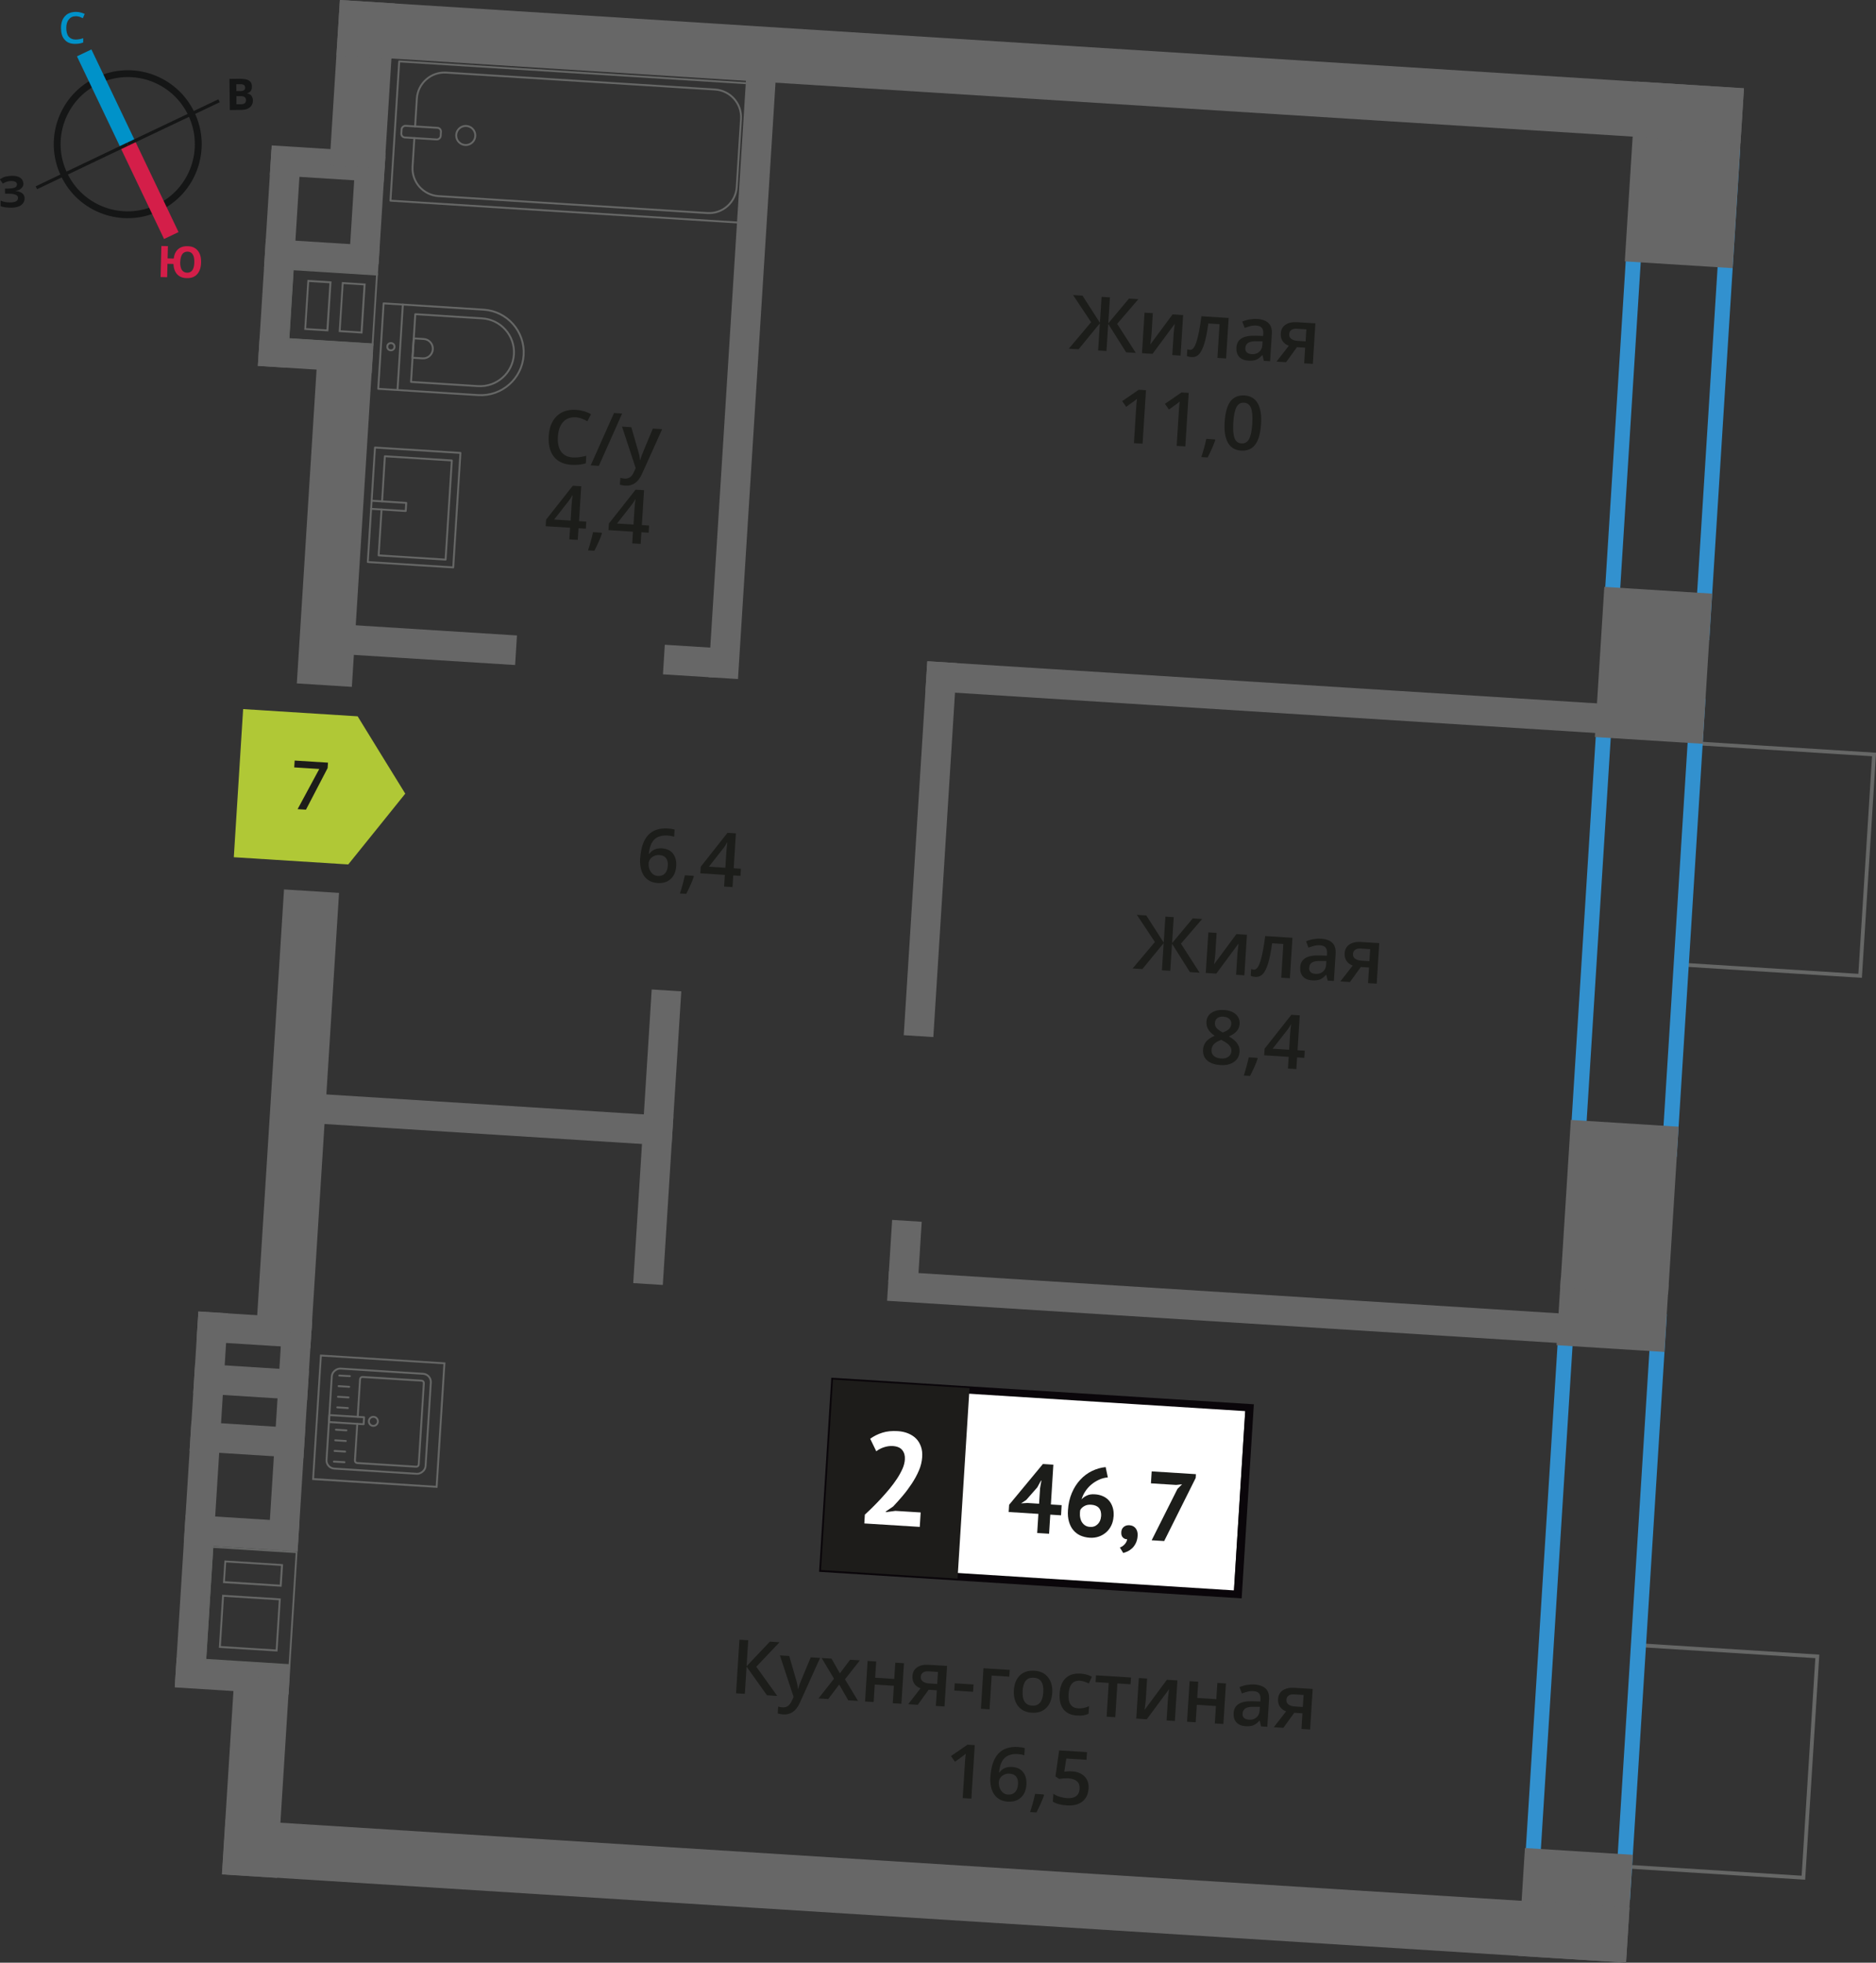 <?xml version="1.0" encoding="UTF-8"?>
<svg xmlns="http://www.w3.org/2000/svg" viewBox="0 0 249.37 260.9">
  <rect x="0" y="0" width="249.37" height="260.9" fill="#333333" stroke="none"/>
  <defs>
    <style>
      .cls-1 {
        fill: #3291cf;
      }

      .cls-1, .cls-2, .cls-3, .cls-4, .cls-5, .cls-6, .cls-7, .cls-8, .cls-9, .cls-10, .cls-11 {
        stroke-width: 0px;
      }

      .cls-2 {
        fill: #676767;
      }

      .cls-3 {
        fill: #b0c836;
        fill-rule: evenodd;
      }

      .cls-4 {
        fill: #1c1d1a;
      }

      .cls-12 {
        stroke: #0092c9;
      }

      .cls-12, .cls-13 {
        stroke-width: 2.13px;
      }

      .cls-12, .cls-13, .cls-14, .cls-15 {
        stroke-miterlimit: 10;
      }

      .cls-12, .cls-13, .cls-14, .cls-15, .cls-16 {
        fill: none;
      }

      .cls-5 {
        fill: #151616;
      }

      .cls-6 {
        fill: #0092c9;
      }

      .cls-7 {
        fill: #0a060a;
      }

      .cls-13 {
        stroke: #d41e49;
      }

      .cls-14 {
        stroke: #151616;
        stroke-width: .91px;
      }

      .cls-8 {
        fill: #d41e49;
      }

      .cls-15, .cls-17 {
        stroke-width: .5px;
      }

      .cls-15, .cls-16 {
        stroke: #666766;
      }

      .cls-17 {
        stroke: #1d1c1a;
        stroke-miterlimit: 22.93;
      }

      .cls-17, .cls-10 {
        fill: #1d1c1a;
      }

      .cls-9 {
        fill: #fff;
      }

      .cls-16 {
        stroke-linecap: round;
        stroke-linejoin: round;
        stroke-width: .25px;
      }

      .cls-11 {
        fill: #666766;
      }
    </style>
  </defs>
  <g id="Layer_2" data-name="Layer 2">
    <g>
      <rect class="cls-2" x="35.98" y="19.8" width="15.16" height="3.94" transform="translate(1.45 -2.69) rotate(3.6)"/>
      <rect class="cls-2" x="35.2" y="32.22" width="15.16" height="3.94" transform="translate(2.23 -2.62) rotate(3.6)"/>
      <rect class="cls-2" x="34.39" y="45.18" width="15.16" height="3.94" transform="translate(3.04 -2.54) rotate(3.6)"/>
      <rect class="cls-2" x="22.75" y="32.42" width="28.8" height="3.94" transform="translate(.49 69.3) rotate(-86.4)"/>
      <rect class="cls-2" x="41.65" y="25.9" width="14.32" height="3.94" transform="translate(17.93 74.83) rotate(-86.4)"/>
      <path class="cls-11" d="M39.04,35.84l10.95.69-.57,9.14-10.95-.69.57-9.14M43.64,44.05l.02-.25.39-6.14.02-.25-.25-.02-2.7-.17-.25-.02-.02.25-.39,6.14-.02.25.25.02,2.7.17.25.02M48.18,44.34l.02-.25.39-6.14.02-.25-.25-.02-2.66-.17-.25-.02-.02.25-.39,6.14-.02.25.25.02,2.66.17.25.02M38.8,35.58l-.61,9.64h0,0s11.44.72,11.44.72l.61-9.64-11.44-.72h0ZM43.4,43.79l-2.7-.17.39-6.14,2.7.17-.39,6.14h0ZM47.94,44.07l-2.66-.17.39-6.14,2.66.17-.39,6.14h0Z"/>
    </g>
    <g>
      <rect class="cls-2" x="24.53" y="201.81" width="15.16" height="3.94" transform="translate(12.86 -1.61) rotate(3.6)"/>
      <rect class="cls-2" x="25.31" y="189.42" width="15.16" height="3.94" transform="translate(12.08 -1.69) rotate(3.6)"/>
      <rect class="cls-2" x="25.8" y="181.72" width="15.16" height="3.94" transform="translate(11.6 -1.73) rotate(3.6)"/>
      <rect class="cls-2" x="26.23" y="174.81" width="15.16" height="3.94" transform="translate(11.17 -1.77) rotate(3.6)"/>
      <rect class="cls-2" x="23.34" y="220.84" width="15.16" height="3.94" transform="translate(14.05 -1.5) rotate(3.6)"/>
      <rect class="cls-2" x="1.77" y="197.43" width="49.99" height="3.94" transform="translate(-173.92 213.59) rotate(-86.4)"/>
      <rect class="cls-2" x="23.07" y="188.66" width="30.99" height="3.94" transform="translate(-154.11 217.15) rotate(-86.4)"/>
      <path class="cls-11" d="M28.35,205.76l10.95.69-.93,14.76-10.95-.69.93-14.76M37.43,210.92l.02-.25.16-2.49.02-.25-.25-.02-7.29-.46-.25-.02-.02.25-.16,2.5-.02.25.25.02,7.29.46.25.02M36.88,219.54l.02-.25.41-6.55.02-.25-.25-.02-7.29-.46-.25-.02-.02.25-.41,6.55-.02.25.25.02,7.29.46.25.02M28.11,205.5l-.96,15.26,11.44.72h0s0,0,0,0l.96-15.26-11.44-.72h0ZM37.19,210.65l-7.29-.46.16-2.5,7.29.46-.16,2.49h0ZM36.65,219.27l-7.29-.46.41-6.55,7.29.46-.41,6.55h0Z"/>
    </g>
  </g>
  <g id="Layer_10" data-name="Layer 10">
    <rect class="cls-15" x="221.55" y="102.36" width="29.48" height="23.82" transform="translate(365.18 -114.39) rotate(93.6)"/>
    <rect class="cls-15" x="214.01" y="222.24" width="29.48" height="23.82" transform="translate(476.81 20.55) rotate(93.6)"/>
  </g>
  <g id="windows">
    <path class="cls-1" d="M209.22,175.96l10.22.64-4.65,73.85-10.22-.64,4.65-73.85M207.35,173.83l-4.9,77.85,14.22.89,4.9-77.85-14.22-.89h0Z"/>
    <path class="cls-1" d="M214.36,94.12l10.22.64-3.58,56.89-10.22-.64,3.58-56.89M212.49,92l-3.83,60.88,14.22.89,3.83-60.88-14.22-.89h0Z"/>
    <path class="cls-1" d="M218.97,20.95l10.22.64-3.86,61.38-10.22-.64,3.86-61.38M217.1,18.83l-4.11,65.37,14.22.89,4.11-65.37-14.22-.89h0Z"/>
  </g>
  <g id="Layer_5" data-name="Layer 5">
    <g>
      <path class="cls-16" d="M50.61,40.91h13.32c3.14,0,5.69,2.55,5.69,5.69h0c0,3.14-2.55,5.69-5.69,5.69h-13.32v-11.38h0Z" transform="translate(3.05 -3.68) rotate(3.6)"/>
      <path class="cls-16" d="M54.9,42.18h8.91c2.49,0,4.51,2.02,4.51,4.51h0c0,2.49-2.02,4.51-4.51,4.51h-8.91v-9.02h0Z" transform="translate(3.06 -3.78) rotate(3.6)"/>
      <path class="cls-16" d="M54.91,45.06h1.34c.71,0,1.29.58,1.29,1.29h0c0,.71-.58,1.29-1.29,1.29h-1.34v-2.58h0Z" transform="translate(3.02 -3.44) rotate(3.6)"/>
      <circle class="cls-16" cx="51.96" cy="46.09" r=".48"/>
      <line class="cls-16" x1="52.84" y1="51.84" x2="53.55" y2="40.48"/>
    </g>
    <g>
      <rect class="cls-16" x="66.62" y="-4.57" width="18.55" height="46.92" transform="translate(52.28 93.45) rotate(-86.4)"/>
      <rect class="cls-16" x="55.21" y="15.01" width="1.55" height="5.24" rx=".49" ry=".49" transform="translate(34.87 72.4) rotate(-86.4)"/>
      <path class="cls-16" d="M55.08,18.35l-.24,3.81c-.13,2.03,1.42,3.78,3.45,3.91l35.73,2.25c2.03.13,3.78-1.42,3.91-3.45l.57-9.06c.13-2.03-1.42-3.78-3.45-3.91l-35.73-2.25c-2.03-.13-3.78,1.42-3.91,3.45l-.23,3.7"/>
      <circle class="cls-16" cx="61.91" cy="18.01" r="1.27"/>
    </g>
    <g>
      <rect class="cls-16" x="49.35" y="59.83" width="11.38" height="15.25" transform="translate(4.35 -3.32) rotate(3.6)"/>
      <polyline class="cls-16" points="49.39 66.56 54 66.85 53.93 67.93 49.33 67.64"/>
      <polyline class="cls-16" points="50.79 66.65 51.16 60.65 60.06 61.21 59.23 74.39 50.33 73.83 50.72 67.72"/>
    </g>
    <g>
      <g>
        <rect class="cls-16" x="43.69" y="182.33" width="13.32" height="13.19" rx="1.09" ry="1.09" transform="translate(242.05 150.53) rotate(93.6)"/>
        <path class="cls-16" d="M47.49,189.27l-.31,4.87c-.01.18.12.33.3.34l7.84.49c.18.01.33-.12.34-.3l.68-10.8c.01-.18-.12-.33-.3-.34l-7.84-.49c-.18-.01-.33.12-.34.3l-.31,5"/>
        <circle class="cls-16" cx="49.63" cy="188.94" r=".6"/>
        <rect class="cls-16" x="45.6" y="186.41" width=".93" height="4.61" transform="translate(237.3 154.59) rotate(93.6)"/>
        <line class="cls-16" x1="45.1" y1="182.85" x2="46.51" y2="182.93"/>
        <line class="cls-16" x1="45.01" y1="184.26" x2="46.42" y2="184.35"/>
        <line class="cls-16" x1="44.92" y1="185.67" x2="46.33" y2="185.76"/>
        <line class="cls-16" x1="44.83" y1="187.08" x2="46.24" y2="187.17"/>
        <line class="cls-16" x1="44.65" y1="190.05" x2="46.05" y2="190.14"/>
        <line class="cls-16" x1="44.56" y1="191.46" x2="45.97" y2="191.55"/>
        <line class="cls-16" x1="44.47" y1="192.87" x2="45.88" y2="192.96"/>
        <line class="cls-16" x1="44.38" y1="194.29" x2="45.79" y2="194.37"/>
      </g>
      <path class="cls-11" d="M42.77,180.32l16.17,1.02-1.02,16.17-16.17-1.02,1.02-16.17M42.54,180.06l-1.05,16.67,16.67,1.05,1.05-16.67-16.67-1.05h0Z"/>
    </g>
  </g>
  <g id="walls">
    <rect class="cls-2" x="46.21" y="83.77" width="22.41" height="3.94" transform="translate(109.33 174.91) rotate(-176.4)"/>
    <rect class="cls-2" x="88.23" y="85.94" width="7.02" height="3.94" transform="translate(177.79 181.39) rotate(-176.4)"/>
    <rect class="cls-2" x="123.04" y="90.81" width="92.86" height="3.94" transform="translate(332.79 196.02) rotate(-176.4)"/>
    <rect class="cls-2" x="117.94" y="171.89" width="92.86" height="3.94" transform="translate(317.51 357.7) rotate(-176.4)"/>
    <rect class="cls-2" x="42.26" y="146.9" width="47.17" height="3.94" transform="translate(122.21 301.58) rotate(-176.4)"/>
    <rect class="cls-2" x="57.96" y="47.53" width="81.46" height="3.94" transform="translate(43.09 144.88) rotate(-86.4)"/>
    <rect class="cls-2" x="67.81" y="149.21" width="39.11" height="3.94" transform="translate(-69 228.87) rotate(-86.4)"/>
    <rect class="cls-2" x="98.76" y="110.91" width="49.81" height="3.94" transform="translate(3.24 229.21) rotate(-86.4)"/>
    <rect class="cls-2" x="116.16" y="164.44" width="8.27" height="3.94" transform="translate(-53.34 276.02) rotate(-86.4)"/>
    <rect class="cls-2" x="202.24" y="246.1" width="14.36" height="14.36" transform="translate(475.35 60.17) rotate(93.6)"/>
    <rect class="cls-2" x="209.86" y="167.6" width="9" height="14.36" transform="translate(402.25 -28.19) rotate(93.6)"/>
    <rect class="cls-2" x="204.09" y="153.29" width="22.34" height="14.36" transform="translate(388.94 -44.29) rotate(93.6)"/>
    <rect class="cls-2" x="209.79" y="81.27" width="20" height="14.36" transform="translate(321.87 -125.36) rotate(93.6)"/>
    <rect class="cls-2" x="211.91" y="16.07" width="23.96" height="14.36" transform="translate(261.16 -198.75) rotate(93.6)"/>
    <rect class="cls-2" x="10.23" y="144.07" width="58.67" height="7.33" transform="translate(-110.36 177.95) rotate(-86.4)"/>
    <rect class="cls-2" x="22.37" y="65.32" width="44.28" height="7.33" transform="translate(-27.14 109.07) rotate(-86.4)"/>
    <rect class="cls-2" x="20.79" y="232.55" width="26.39" height="7.33" transform="translate(-203.9 255.31) rotate(-86.4)"/>
    <rect class="cls-2" x="37.17" y="7.52" width="21.97" height="7.33" transform="translate(33.96 58.55) rotate(-86.4)"/>
    <rect class="cls-2" x="44.77" y="5.87" width="187" height="7.33" transform="translate(275.67 27.73) rotate(-176.4)"/>
    <rect class="cls-2" x="29.55" y="247.7" width="187" height="7.33" transform="translate(230.09 509.96) rotate(-176.4)"/>
  </g>
  <g id="text">
    <g>
      <path class="cls-4" d="M76.48,55.48c-.67-.04-1.21.16-1.62.61s-.65,1.09-.7,1.93c-.06.87.09,1.55.43,2.02.34.47.86.73,1.56.77.3.02.6,0,.88-.04.29-.04.59-.1.9-.18l-.06,1c-.57.18-1.21.24-1.92.2-1.04-.07-1.82-.43-2.34-1.1-.52-.67-.74-1.59-.67-2.76.05-.74.22-1.38.53-1.92.31-.54.73-.94,1.26-1.2.53-.26,1.14-.37,1.84-.33.73.05,1.39.24,1.99.58l-.48.94c-.23-.13-.48-.25-.74-.35-.26-.1-.54-.16-.84-.18Z"/>
      <path class="cls-4" d="M82.7,54.97l-3.1,6.96-1.08-.07,3.1-6.96,1.08.07Z"/>
      <path class="cls-4" d="M82.67,56.71l1.25.08.9,3.12c.14.45.22.86.25,1.25h.04c.04-.17.11-.39.2-.64.09-.25.58-1.43,1.47-3.55l1.24.08-2.69,5.96c-.49,1.09-1.22,1.61-2.2,1.55-.25-.02-.5-.06-.73-.13l.06-.91c.17.05.36.08.59.1.55.03.96-.26,1.22-.89l.23-.5-1.82-5.53Z"/>
      <path class="cls-4" d="M77.86,70.28l-.96-.06-.1,1.55-1.12-.07.1-1.55-3.25-.2.06-.88,3.55-4.5,1.12.07-.29,4.64.96.06-.06.95ZM75.85,69.2l.11-1.79c.04-.64.09-1.16.15-1.56h-.04c-.1.21-.26.46-.48.75l-1.93,2.46,2.19.14Z"/>
      <path class="cls-4" d="M80.01,70.93c-.19.59-.53,1.35-1,2.28l-.84-.05c.28-.86.5-1.67.66-2.42l1.13.07.07.12Z"/>
      <path class="cls-4" d="M86.22,70.81l-.96-.06-.1,1.55-1.12-.07.1-1.55-3.26-.21.06-.88,3.55-4.5,1.12.07-.29,4.64.96.06-.06.95ZM84.21,69.73l.11-1.79c.04-.64.09-1.16.15-1.56h-.04c-.1.21-.26.46-.48.75l-1.93,2.46,2.19.14Z"/>
    </g>
    <g>
      <g>
        <path class="cls-4" d="M103.32,225.44l-1.37-.09-2.71-3.8-.23,3.61-1.17-.07.45-7.12,1.17.07-.22,3.45,3.1-3.27,1.28.08-3.09,3.26,2.78,3.87Z"/>
        <path class="cls-4" d="M103.66,220.05l1.25.08.9,3.12c.14.45.22.86.25,1.25h.04c.04-.17.11-.39.2-.64.09-.25.58-1.43,1.47-3.55l1.24.08-2.69,5.96c-.49,1.09-1.22,1.61-2.2,1.55-.25-.02-.5-.06-.74-.13l.06-.91c.17.05.36.08.59.1.55.04.96-.26,1.23-.89l.23-.49-1.82-5.53Z"/>
        <path class="cls-4" d="M110.86,223.15l-1.64-2.75,1.31.08,1.11,1.96,1.36-1.81,1.3.08-1.98,2.52,1.73,2.87-1.3-.08-1.2-2.1-1.45,1.93-1.3-.08,2.07-2.63Z"/>
        <path class="cls-4" d="M116.47,220.86l-.14,2.16,2.54.16.14-2.16,1.15.07-.34,5.39-1.15-.07.15-2.32-2.54-.16-.15,2.32-1.14-.07.34-5.39,1.14.07Z"/>
        <path class="cls-4" d="M122,226.62l-1.28-.08,1.64-2.11c-.36-.13-.63-.33-.82-.61-.19-.28-.27-.62-.25-1.02.03-.51.24-.9.62-1.16s.89-.38,1.52-.34l2.46.15-.34,5.39-1.15-.07.13-2.08-1.09-.07-1.44,1.99ZM122.4,222.88c-.02.28.07.49.28.64.2.15.48.24.83.26l1.07.07.1-1.6-1.25-.08c-.31-.02-.56.03-.74.16-.18.12-.28.31-.29.55Z"/>
        <path class="cls-4" d="M126.85,224.73l.06-.97,2.5.16-.06.97-2.5-.16Z"/>
        <path class="cls-4" d="M134.22,221.98l-.06.9-2.34-.15-.28,4.49-1.15-.07.34-5.39,3.48.22Z"/>
        <path class="cls-4" d="M139.87,225.03c-.06.88-.33,1.55-.81,2.02-.48.47-1.13.67-1.93.62-.5-.03-.94-.17-1.31-.42-.37-.25-.65-.6-.83-1.04-.18-.44-.25-.94-.22-1.5.05-.87.32-1.54.8-2,.48-.46,1.12-.67,1.94-.62.78.05,1.38.34,1.8.87.42.53.61,1.22.56,2.07ZM135.94,224.78c-.08,1.24.34,1.9,1.26,1.95.91.06,1.4-.54,1.48-1.78.08-1.23-.34-1.88-1.26-1.93-.48-.03-.84.11-1.08.41s-.37.75-.41,1.35Z"/>
        <path class="cls-4" d="M143.18,228.05c-.82-.05-1.42-.33-1.82-.83-.39-.5-.56-1.2-.51-2.09.06-.91.32-1.59.8-2.05.48-.46,1.13-.66,1.97-.61.57.04,1.07.17,1.52.41l-.4.9c-.47-.22-.87-.34-1.18-.36-.93-.06-1.44.53-1.52,1.77-.04.6.05,1.07.26,1.38.21.32.54.49.99.52.51.03,1-.06,1.47-.29l-.06,1c-.21.11-.44.18-.67.22-.24.04-.52.05-.85.02Z"/>
        <path class="cls-4" d="M150.34,222.99l-.06.9-1.75-.11-.28,4.49-1.15-.07.28-4.49-1.75-.11.06-.9,4.66.29Z"/>
        <path class="cls-4" d="M152.48,223.13l-.17,2.76c-.02.32-.08.79-.17,1.41l2.97-4.01,1.4.09-.34,5.39-1.1-.07.17-2.71c0-.15.03-.39.07-.72.04-.33.07-.58.09-.73l-2.96,4-1.4-.09.34-5.39,1.1.07Z"/>
        <path class="cls-4" d="M159.28,223.55l-.14,2.16,2.54.16.14-2.16,1.14.07-.34,5.39-1.14-.07.15-2.32-2.54-.16-.15,2.32-1.15-.07.34-5.39,1.15.07Z"/>
        <path class="cls-4" d="M167.63,229.49l-.18-.76h-.04c-.28.31-.56.52-.83.62-.27.1-.61.14-1.02.11-.53-.03-.93-.2-1.21-.51-.28-.3-.4-.72-.37-1.24.04-.56.27-.96.7-1.22.43-.26,1.07-.37,1.92-.34l.93.03.02-.29c.02-.34-.04-.61-.19-.79-.15-.18-.39-.28-.73-.3-.28-.02-.54,0-.8.07-.26.07-.51.15-.75.24l-.32-.84c.3-.13.63-.23.98-.29.35-.06.68-.08.99-.06.68.04,1.19.23,1.52.55.33.32.48.8.44,1.44l-.23,3.63-.82-.05ZM165.98,228.6c.42.03.76-.07,1.02-.29.27-.22.41-.53.44-.95l.03-.47h-.69c-.54-.03-.94.04-1.19.18-.26.15-.39.38-.42.71-.02.24.04.43.18.57s.35.22.63.24Z"/>
        <path class="cls-4" d="M170.6,229.68l-1.28-.08,1.64-2.11c-.36-.13-.63-.33-.82-.61-.19-.28-.27-.62-.25-1.02.03-.51.24-.9.62-1.16s.89-.38,1.52-.34l2.46.15-.34,5.39-1.15-.07.13-2.08-1.09-.07-1.44,1.99ZM171,225.94c-.02.28.07.49.28.64.2.15.48.24.83.26l1.07.07.1-1.6-1.25-.08c-.31-.02-.56.03-.74.16-.18.12-.28.31-.29.55Z"/>
        <path class="cls-4" d="M129.11,239.09l-1.14-.07.29-4.6c.03-.55.07-.98.12-1.3-.08.07-.18.15-.29.24-.11.09-.5.36-1.15.83l-.53-.76,2.2-1.51.96.06-.45,7.12Z"/>
        <path class="cls-4" d="M131.65,236.2c.18-2.79,1.4-4.11,3.67-3.97.36.02.66.07.9.14l-.06.96c-.24-.09-.53-.14-.85-.16-.76-.05-1.35.12-1.76.51-.41.38-.66,1.03-.75,1.93h.06c.17-.25.4-.44.68-.57.28-.13.62-.18.99-.16.65.04,1.14.27,1.47.69.33.42.48.97.44,1.65-.05.75-.29,1.32-.74,1.73-.44.41-1.03.59-1.75.54-.51-.03-.95-.18-1.31-.45-.36-.27-.63-.64-.8-1.13-.17-.48-.24-1.05-.2-1.71ZM134,238.55c.39.02.7-.08.93-.32.23-.24.36-.6.39-1.07.03-.41-.05-.74-.24-.98-.18-.25-.48-.38-.88-.41-.25-.02-.48.02-.69.12-.21.09-.39.23-.52.4-.13.18-.2.36-.22.55-.03.46.07.85.3,1.18.23.33.54.51.92.53Z"/>
        <path class="cls-4" d="M138.77,238.65c-.19.59-.53,1.35-1,2.28l-.84-.05c.28-.86.5-1.67.66-2.42l1.13.07.07.12Z"/>
        <path class="cls-4" d="M142.5,235.47c.72.04,1.27.27,1.67.68.4.41.57.94.53,1.59-.05.76-.32,1.34-.83,1.74-.5.4-1.19.57-2.07.51-.8-.05-1.41-.22-1.85-.5l.07-1.04c.25.17.55.3.88.4.34.1.65.16.94.18.52.03.92-.06,1.2-.27.29-.21.44-.54.47-.99.05-.85-.46-1.31-1.55-1.38-.15,0-.34,0-.57.01-.23.02-.42.04-.6.07l-.49-.33.49-3.46,3.7.23-.06,1.02-2.69-.17-.27,1.75c.12-.01.26-.03.42-.04.17-.02.37-.02.6,0Z"/>
      </g>
      <g>
        <rect class="cls-9" x="125.05" y="170.43" width="24.87" height="54.7" transform="translate(-68.54 322.57) rotate(-86.4)"/>
        <path class="cls-7" d="M165.52,187.58l-53.99-3.4-1.5,23.83,53.99,3.4,1.5-23.83ZM111.05,183.17l55.62,3.5-1.62,25.8-56.17-3.53,1.62-25.8.54.03Z"/>
        <rect class="cls-17" x="106.57" y="187.78" width="24.87" height="17.68" transform="translate(-84.7 303.04) rotate(-86.4)"/>
        <g>
          <path class="cls-4" d="M141.04,201.43l-1.43-.09-.16,2.54-1.58-.1.16-2.54-3.95-.25.06-.96,4.49-5.42,1.39.09-.33,5.29,1.43.09-.08,1.36ZM138.24,197.9l.19-1.09h-.05s-.5.91-.5.91l-1.47,1.67-.68.45.84-.05,1.55.1.13-1.99Z"/>
          <path class="cls-4" d="M148.02,201.59c-.03.42-.12.82-.29,1.17-.17.36-.39.66-.67.91-.28.25-.61.45-.98.58s-.79.19-1.23.16c-.45-.03-.86-.13-1.23-.29-.37-.17-.68-.4-.94-.71-.26-.3-.45-.68-.58-1.12-.13-.44-.18-.95-.14-1.53.05-.86.23-1.63.52-2.31.29-.68.66-1.26,1.12-1.75.45-.49.97-.88,1.55-1.16.58-.28,1.19-.46,1.82-.52l.29,1.37c-.44.04-.85.15-1.22.33-.38.18-.72.4-1.02.66-.3.26-.56.56-.77.89-.22.33-.38.68-.48,1.04.19-.21.42-.38.71-.51.29-.14.64-.19,1.06-.16.39.02.75.11,1.07.25.32.14.59.34.81.59s.38.56.49.91c.11.36.15.76.12,1.21ZM146.37,201.57c.06-.97-.39-1.49-1.34-1.55-.35-.02-.65.04-.89.18-.25.14-.43.31-.54.52-.02.09-.04.18-.04.25,0,.07,0,.14-.01.21-.01.21,0,.42.05.62.05.21.12.4.23.56.11.17.25.31.42.42.18.11.39.18.64.19.41.03.75-.09,1.02-.36.27-.26.42-.61.45-1.04Z"/>
          <path class="cls-4" d="M149.05,203.65c.02-.3.13-.52.34-.69.21-.16.45-.23.74-.21.36.02.64.16.84.42.19.26.28.58.25.98-.02.39-.11.72-.25,1-.14.27-.3.5-.49.67-.19.17-.39.31-.6.41-.21.09-.4.16-.57.21l-.45-.73c.24-.08.45-.22.64-.43.19-.21.3-.43.33-.67-.2.01-.39-.06-.56-.22-.17-.16-.24-.4-.22-.73Z"/>
          <path class="cls-4" d="M153.09,204.74l3.43-6.83.61-.6-.79.08-3.35-.21.1-1.59,5.88.37-.03.5-4.19,8.39-1.65-.1Z"/>
        </g>
        <path class="cls-9" d="M122.58,193.71c-.04.59-.18,1.19-.44,1.78-.25.59-.57,1.17-.94,1.73-.37.56-.77,1.1-1.21,1.62-.44.52-.86.99-1.27,1.42l-.97.66v.09s1.27-.17,1.27-.17l3.36.21-.12,1.92-7.37-.46.07-1.17c.3-.27.64-.6,1.01-.96.38-.37.75-.76,1.14-1.18.38-.41.76-.85,1.13-1.29.37-.45.7-.9,1-1.35.3-.46.54-.9.73-1.33.19-.43.29-.85.31-1.25.03-.48-.08-.88-.34-1.21-.25-.33-.68-.51-1.27-.55-.37-.02-.76.03-1.16.16-.4.13-.74.31-1.03.54l-.81-1.67c.48-.34,1.01-.61,1.61-.8.59-.19,1.28-.26,2.06-.21.5.03.96.13,1.37.3.41.17.76.39,1.05.68.29.29.5.64.65,1.05.15.41.21.89.17,1.42Z"/>
      </g>
    </g>
    <g>
      <path class="cls-4" d="M85.1,114.1c.18-2.79,1.4-4.11,3.67-3.97.36.02.66.07.9.14l-.06.96c-.24-.09-.53-.14-.85-.16-.76-.05-1.35.12-1.76.5-.41.39-.66,1.03-.75,1.93h.06c.17-.25.4-.44.68-.57.28-.13.62-.18.99-.16.65.04,1.14.27,1.47.69s.48.97.44,1.65c-.05.75-.29,1.32-.74,1.73-.44.41-1.03.59-1.75.54-.51-.03-.95-.18-1.31-.45-.36-.27-.63-.64-.8-1.13-.17-.48-.24-1.05-.2-1.71ZM87.45,116.44c.39.02.7-.08.93-.32.23-.24.36-.59.39-1.07.03-.41-.05-.74-.24-.98-.18-.25-.48-.38-.88-.41-.25-.01-.48.02-.69.12-.21.09-.39.23-.52.4-.13.18-.2.36-.22.55-.03.46.07.85.3,1.18.23.33.54.51.92.53Z"/>
      <path class="cls-4" d="M92.22,116.54c-.19.59-.53,1.35-1,2.28l-.84-.05c.28-.86.5-1.67.66-2.42l1.13.07.07.12Z"/>
      <path class="cls-4" d="M98.43,116.43l-.96-.06-.1,1.55-1.12-.07.1-1.55-3.26-.21.06-.88,3.55-4.5,1.12.07-.29,4.64.96.06-.06.95ZM96.42,115.35l.11-1.79c.04-.64.09-1.16.15-1.56h-.04c-.1.21-.26.46-.48.75l-1.93,2.46,2.19.14Z"/>
    </g>
    <g>
      <path class="cls-4" d="M153.51,125.21l-2.39-3.6,1.25.08,2.32,3.61.22-3.45,1.11.07-.22,3.45,2.75-3.29,1.25.08-2.82,3.28,2.48,3.86-1.29-.08-2.38-3.78-.23,3.61-1.11-.07.23-3.61-2.83,3.45-1.3-.08,2.96-3.51Z"/>
      <path class="cls-4" d="M161.72,124.01l-.17,2.76c-.02.32-.08.79-.17,1.41l2.97-4.01,1.4.09-.34,5.39-1.1-.07.17-2.71c0-.15.03-.39.07-.72.04-.33.07-.58.09-.73l-2.96,4-1.4-.09.34-5.39,1.1.07Z"/>
      <path class="cls-4" d="M171.47,130.04l-1.16-.07.28-4.49-1.49-.09c-.16,1.15-.34,2.05-.54,2.69-.2.64-.43,1.1-.69,1.39-.27.28-.6.41-1,.39-.25-.02-.46-.06-.62-.15l.06-.9c.12.05.24.08.36.09.33.02.62-.34.85-1.07.24-.73.46-1.87.66-3.4l3.62.23-.34,5.39Z"/>
      <path class="cls-4" d="M176.48,130.35l-.18-.76h-.04c-.28.31-.56.52-.83.62-.27.1-.61.14-1.02.11-.53-.03-.94-.2-1.21-.51-.28-.3-.4-.72-.37-1.24.04-.56.27-.96.7-1.22.43-.26,1.07-.37,1.92-.34l.93.03.02-.29c.02-.34-.04-.61-.19-.79-.15-.18-.4-.28-.73-.3-.28-.02-.54,0-.8.07-.26.07-.51.15-.75.24l-.32-.84c.3-.13.63-.23.98-.29s.68-.08.99-.06c.69.04,1.19.23,1.52.55.33.32.48.8.44,1.44l-.23,3.63-.82-.05ZM174.82,129.46c.42.03.76-.07,1.02-.29.27-.22.41-.53.44-.95l.03-.47h-.69c-.54-.03-.94.04-1.19.18-.26.15-.39.38-.41.71-.02.24.04.43.18.57.14.14.35.22.63.24Z"/>
      <path class="cls-4" d="M179.45,130.54l-1.28-.08,1.64-2.11c-.36-.13-.63-.33-.82-.61-.19-.28-.27-.62-.25-1.02.03-.51.24-.9.62-1.16s.89-.38,1.52-.34l2.46.15-.34,5.39-1.15-.07.13-2.08-1.09-.07-1.44,1.99ZM179.85,126.8c-.02.28.07.49.28.64.2.15.48.24.83.26l1.07.07.1-1.6-1.25-.08c-.31-.02-.56.03-.74.16-.18.12-.28.31-.29.55Z"/>
      <path class="cls-4" d="M162.7,134.26c.67.04,1.2.23,1.57.57.37.33.54.76.51,1.28-.05.73-.52,1.29-1.43,1.66.54.31.92.63,1.13.96.22.32.31.68.29,1.06-.04.59-.28,1.05-.74,1.37s-1.05.47-1.79.42c-.77-.05-1.36-.25-1.77-.61-.41-.36-.59-.84-.55-1.45.02-.4.16-.75.4-1.05s.63-.56,1.15-.78c-.42-.29-.71-.58-.88-.88-.17-.3-.24-.63-.22-.99.03-.52.26-.92.69-1.2.43-.28.96-.4,1.62-.36ZM161.04,139.55c-.02.34.08.61.31.81.22.2.54.32.95.34.42.03.75-.05.99-.23s.38-.43.4-.76c.02-.26-.08-.51-.28-.74-.2-.23-.51-.45-.94-.67l-.14-.07c-.44.16-.76.35-.96.56-.2.21-.31.47-.33.76ZM162.63,135.14c-.33-.02-.59.04-.8.19-.21.15-.32.36-.34.64-.01.17.02.32.08.46.06.14.16.27.29.38s.35.26.67.44c.4-.15.69-.31.86-.49.17-.18.27-.4.28-.65.02-.28-.07-.5-.26-.67-.19-.17-.45-.27-.78-.29Z"/>
      <path class="cls-4" d="M167.17,140.74c-.19.59-.53,1.35-1,2.28l-.84-.05c.28-.86.5-1.67.66-2.42l1.13.07.07.12Z"/>
      <path class="cls-4" d="M173.38,140.62l-.96-.06-.1,1.55-1.12-.07.1-1.55-3.26-.21.06-.88,3.55-4.5,1.12.07-.29,4.64.96.06-.06.95ZM171.36,139.54l.11-1.79c.04-.64.09-1.16.15-1.56h-.04c-.1.21-.26.46-.48.75l-1.93,2.46,2.19.14Z"/>
    </g>
    <g>
      <path class="cls-4" d="M145.03,42.82l-2.39-3.6,1.25.08,2.32,3.61.22-3.45,1.11.07-.22,3.45,2.75-3.29,1.25.08-2.82,3.28,2.48,3.86-1.29-.08-2.38-3.78-.23,3.61-1.11-.07.23-3.61-2.83,3.45-1.3-.08,2.96-3.51Z"/>
      <path class="cls-4" d="M153.24,41.63l-.17,2.76c-.02.32-.08.79-.17,1.41l2.97-4.01,1.4.09-.34,5.39-1.1-.07.17-2.71c0-.15.03-.39.07-.72.04-.33.07-.58.09-.73l-2.96,4-1.4-.09.34-5.39,1.1.07Z"/>
      <path class="cls-4" d="M162.99,47.65l-1.16-.07.28-4.49-1.49-.09c-.16,1.15-.34,2.05-.54,2.69-.2.64-.43,1.1-.69,1.39-.27.28-.6.41-1,.39-.25-.02-.46-.06-.62-.15l.06-.9c.12.05.24.08.36.09.33.02.62-.34.85-1.07.24-.73.46-1.87.66-3.4l3.62.23-.34,5.39Z"/>
      <path class="cls-4" d="M168,47.97l-.18-.76h-.04c-.28.31-.56.52-.83.62-.27.1-.61.14-1.02.11-.53-.03-.94-.2-1.21-.51-.28-.3-.4-.72-.37-1.24.04-.56.27-.96.7-1.22.43-.26,1.07-.37,1.92-.34l.93.03.02-.29c.02-.34-.04-.61-.19-.79-.15-.18-.4-.28-.73-.3-.28-.02-.54,0-.8.07-.26.07-.51.15-.75.24l-.32-.84c.3-.13.63-.23.98-.29s.68-.08.99-.06c.69.04,1.19.23,1.52.55.33.32.48.8.44,1.44l-.23,3.63-.82-.05ZM166.34,47.08c.42.03.76-.07,1.02-.29.27-.22.41-.53.44-.95l.03-.47h-.69c-.54-.03-.94.04-1.19.18-.26.15-.39.38-.41.71-.02.24.04.43.18.57.14.14.35.22.63.24Z"/>
      <path class="cls-4" d="M170.96,48.15l-1.28-.08,1.64-2.11c-.36-.13-.63-.33-.82-.61-.19-.28-.27-.62-.25-1.02.03-.51.24-.9.62-1.16s.89-.38,1.52-.34l2.46.15-.34,5.39-1.15-.07.13-2.08-1.09-.07-1.44,1.99ZM171.37,44.41c-.02.28.07.49.28.64.2.15.48.24.83.26l1.07.07.1-1.6-1.25-.08c-.31-.02-.56.03-.74.16-.18.12-.28.31-.29.55Z"/>
      <path class="cls-4" d="M151.87,58.98l-1.14-.07.29-4.6c.03-.55.07-.98.12-1.3-.08.07-.18.15-.29.24-.11.09-.5.36-1.15.83l-.53-.76,2.2-1.51.96.06-.45,7.12Z"/>
      <path class="cls-4" d="M157.56,59.34l-1.15-.07.29-4.6c.03-.55.07-.98.12-1.3-.08.07-.18.15-.29.24-.11.09-.5.36-1.15.83l-.53-.76,2.2-1.51.96.06-.45,7.12Z"/>
      <path class="cls-4" d="M161.53,58.53c-.19.59-.53,1.35-1,2.28l-.84-.05c.28-.86.5-1.67.66-2.42l1.13.07.07.12Z"/>
      <path class="cls-4" d="M167.62,56.39c-.08,1.24-.33,2.14-.77,2.72-.44.58-1.06.84-1.88.79-.79-.05-1.37-.4-1.74-1.04-.37-.65-.52-1.57-.44-2.77.08-1.26.34-2.17.77-2.74.44-.57,1.06-.83,1.88-.78.8.05,1.38.4,1.75,1.05.37.65.52,1.58.44,2.78ZM163.94,56.16c-.06.97,0,1.67.17,2.1.17.43.48.66.92.68.44.03.77-.16,1-.57.23-.41.37-1.09.43-2.05.06-.96,0-1.65-.17-2.09-.18-.44-.48-.67-.92-.7-.44-.03-.77.16-1,.57-.23.41-.37,1.1-.43,2.07Z"/>
    </g>
    <g>
      <polygon class="cls-3" points="46.3 114.91 46.3 114.9 50.09 110.2 53.87 105.5 50.7 100.36 47.54 95.22 47.54 95.22 47.54 95.22 32.32 94.26 31.08 113.95 46.3 114.91 46.3 114.91"/>
      <path class="cls-10" d="M39.56,107.56l2.88-5.34-3.33-.21.06-.91,4.43.28-.05.72-2.88,5.53-1.11-.07Z"/>
    </g>
    <g>
      <path class="cls-14" d="M12.95,10.71c4.68-2.24,10.27-.25,12.49,4.43,2.23,4.66.25,10.27-4.43,12.49-4.68,2.24-10.27.25-12.49-4.43-2.24-4.68-.25-10.27,4.43-12.49Z"/>
      <line class="cls-12" x1="11.19" y1="7.03" x2="16.98" y2="19.17"/>
      <line class="cls-13" x1="22.77" y1="31.31" x2="16.98" y2="19.17"/>
      <polygon class="cls-5" points="4.74 24.77 16.88 18.97 17.07 19.36 4.93 25.15 4.74 24.77"/>
      <rect class="cls-5" x="16.32" y="16.07" width="13.45" height=".43" transform="translate(-4.76 11.47) rotate(-25.43)"/>
      <path class="cls-6" d="M10.06,2.16c-.39,0-.69.14-.91.42-.22.26-.34.65-.34,1.13s.1.89.31,1.15c.22.26.52.39.92.4.18,0,.35-.02.52-.05s.33-.07.5-.13v.57c-.32.13-.69.18-1.1.18-.61,0-1.07-.19-1.38-.57-.33-.35-.47-.89-.47-1.56,0-.43.08-.81.23-1.13.17-.31.39-.57.69-.74.3-.16.65-.25,1.06-.25s.8.1,1.17.27l-.25.57c-.15-.08-.3-.13-.44-.19-.17-.04-.31-.08-.5-.08"/>
      <path class="cls-8" d="M26.73,34.91c-.02.67-.2,1.18-.52,1.54-.32.36-.79.54-1.38.52-.54-.01-.96-.17-1.27-.5-.31-.32-.48-.79-.5-1.38l-.8-.02-.04,1.78-.87-.02.1-4.13.87.02-.04,1.63.81.02c.07-.55.26-.96.59-1.25.32-.27.73-.41,1.27-.39.59.01,1.03.21,1.34.59.31.38.46.9.44,1.59M23.95,34.84c-.01.44.07.8.22,1.04.16.23.38.36.68.37.63.02.96-.44.98-1.37.01-.46-.05-.82-.21-1.06-.14-.23-.36-.36-.68-.37s-.54.12-.71.33c-.15.24-.26.59-.27,1.05"/>
      <path class="cls-5" d="M30.51,10.49l1.3-.02c.57,0,1,.06,1.26.23.28.16.41.42.42.79,0,.24-.05.45-.16.61-.13.15-.27.26-.46.28v.04c.26.05.45.16.56.31.11.17.19.39.19.65,0,.37-.14.67-.4.88-.27.23-.64.34-1.11.35l-1.56.02-.05-4.13ZM31.42,12.11h.5c.24,0,.41-.05.52-.12.11-.08.15-.19.14-.37,0-.15-.06-.26-.17-.33-.11-.07-.3-.11-.56-.1h-.44s.01.93.01.93ZM31.43,12.79v1.07s.57,0,.57,0c.24,0,.43-.04.54-.14.11-.09.16-.24.16-.43,0-.33-.25-.52-.73-.51h-.54Z"/>
      <path class="cls-5" d="M3.12,24.38c0,.26-.09.48-.29.65-.18.19-.42.3-.76.34v.02c.39.03.67.14.88.3.21.16.32.38.32.66,0,.39-.16.69-.45.91-.31.23-.74.34-1.27.35-.61,0-1.09-.06-1.47-.2v-.74c.16.07.38.14.62.19.22.03.45.05.67.05.69-.01,1.03-.2,1.03-.61,0-.18-.12-.33-.34-.42-.22-.09-.56-.14-1-.13h-.39s-.01-.68-.01-.68h.35c.44-.01.76-.05.96-.13.18-.09.29-.23.29-.43,0-.13-.06-.24-.19-.33-.13-.07-.32-.12-.58-.12-.39,0-.76.12-1.11.35l-.4-.57c.24-.15.48-.29.75-.36.26-.06.55-.1.87-.11.45,0,.82.08,1.08.26.26.18.41.42.42.73"/>
    </g>
  </g>
</svg>